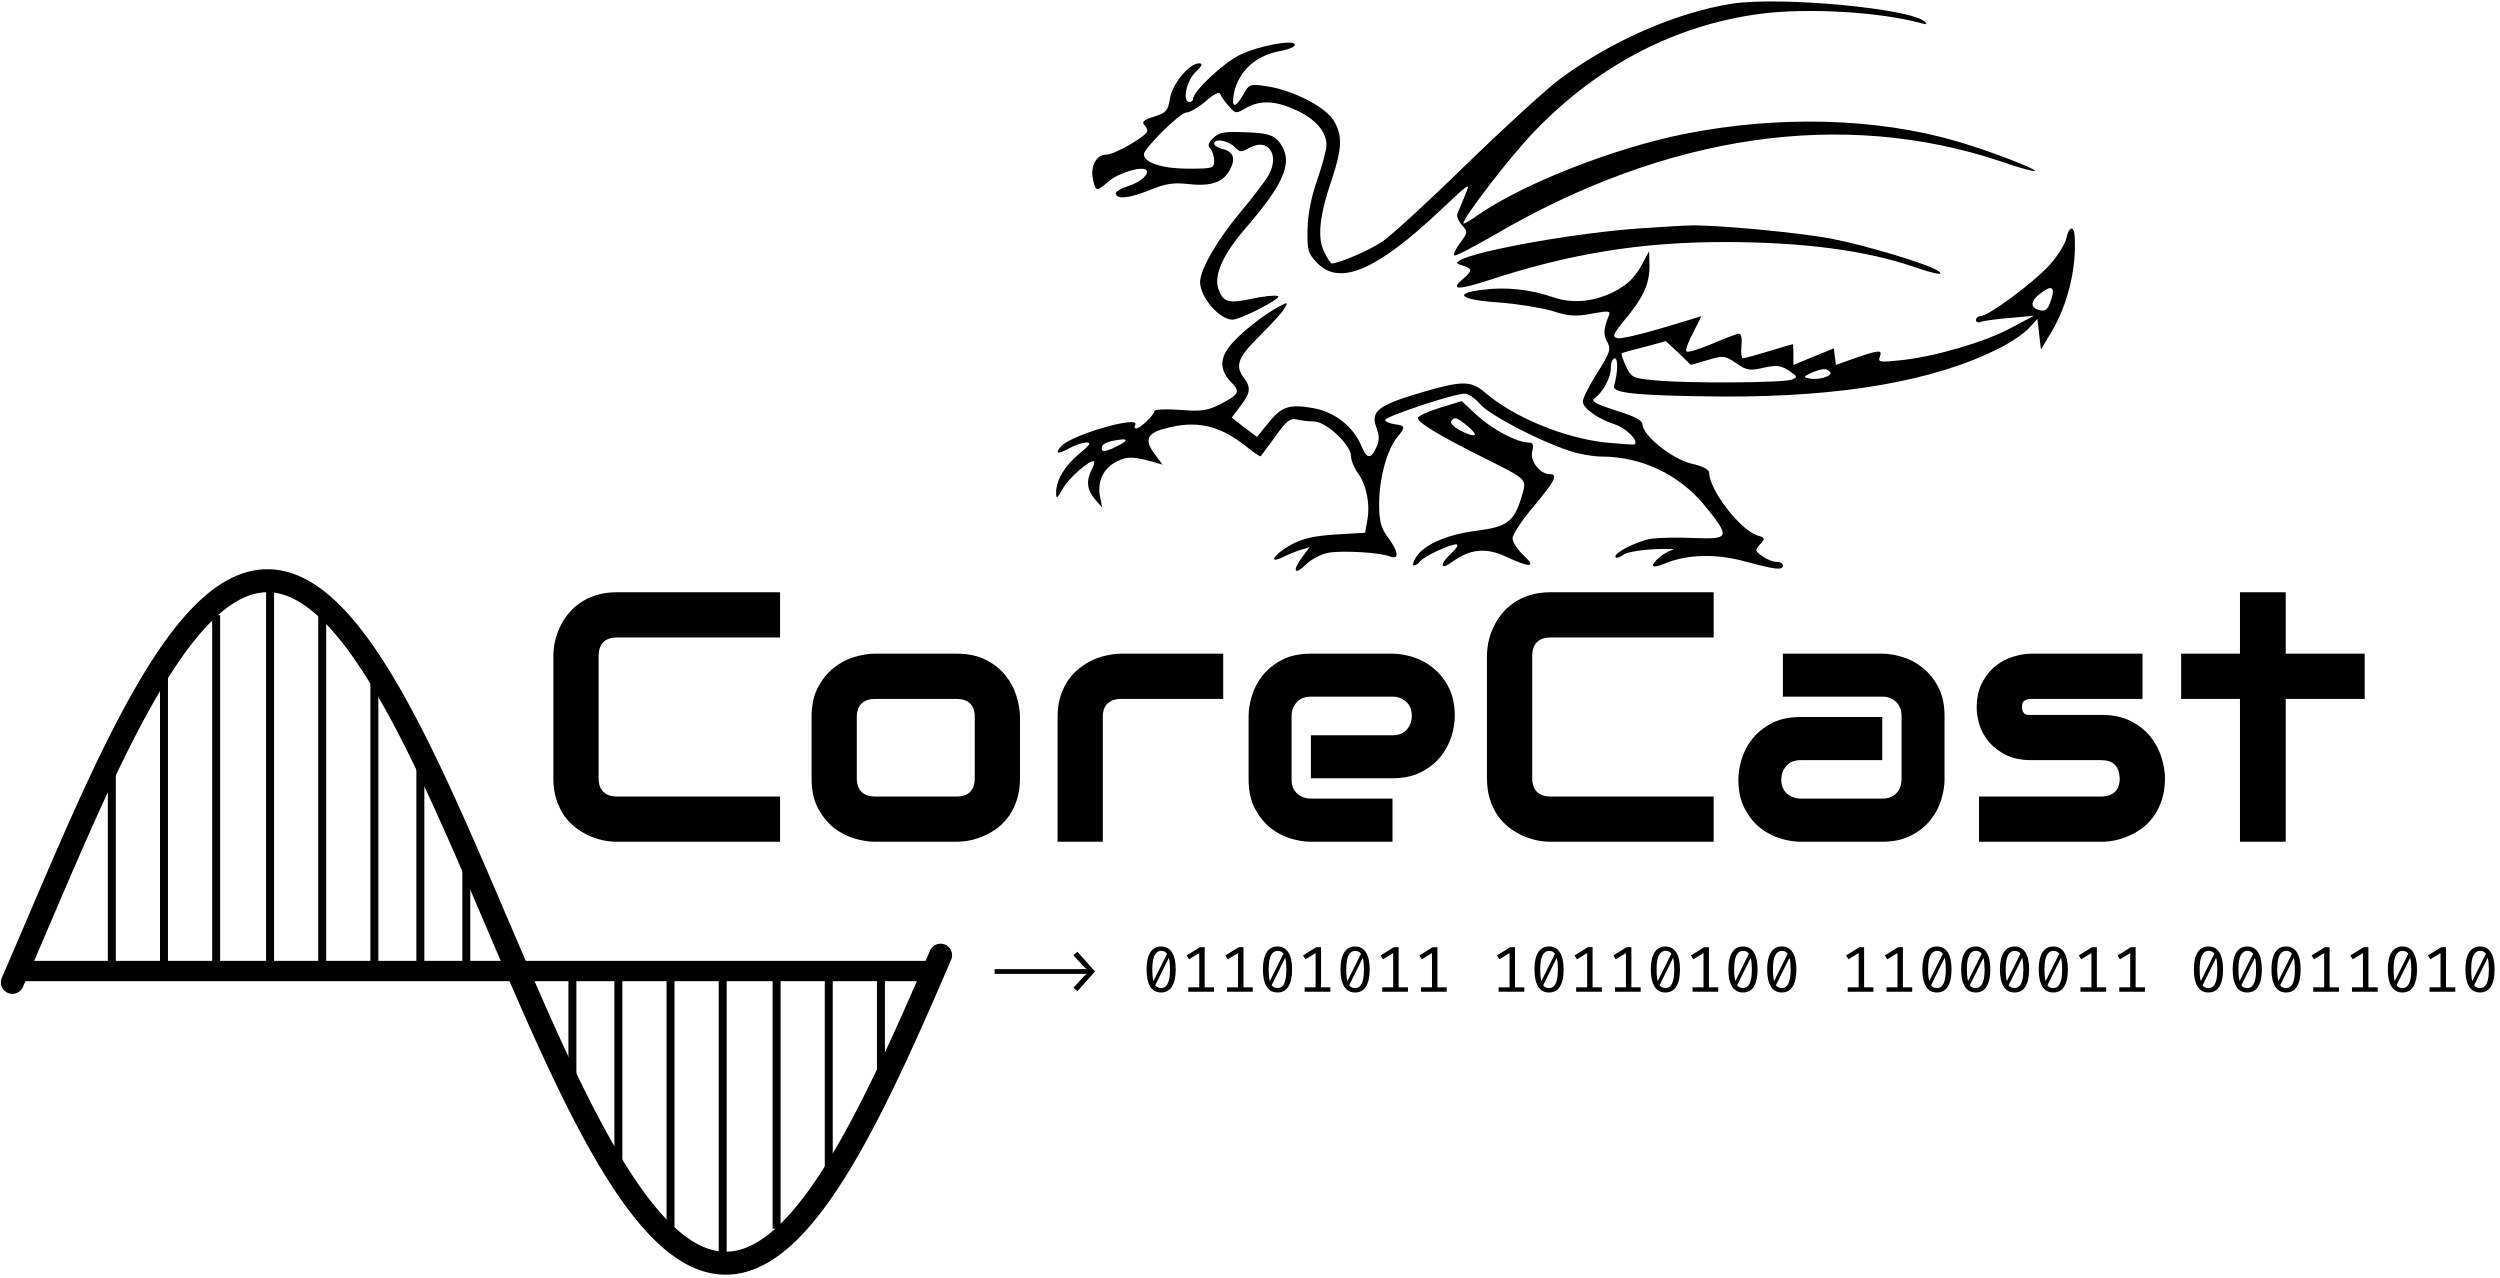 <svg width="1414" height="723" viewBox="0 0 1414 723" fill="none" xmlns="http://www.w3.org/2000/svg">
<path d="M979.611 2.073C948.038 7.038 910.905 23.32 881.914 44.965C873.375 51.518 849.547 73.361 828.697 93.615C808.045 113.869 786.997 133.13 782.032 136.506C774.884 141.47 757.211 149.016 753.239 149.016C752.644 149.016 750.857 146.236 749.069 142.662C744.899 134.719 746.289 121.812 753.239 101.558C759.197 83.686 759.395 76.538 754.232 67.999C749.467 60.255 730.602 50.723 716.107 48.738C706.972 47.348 706.575 47.546 703.199 53.503C698.632 61.446 696.448 61.248 697.838 53.106C700.419 40.199 710.348 31.065 725.042 28.682C729.014 27.888 732.389 26.498 732.389 25.306C732.389 22.129 712.334 25.703 701.214 31.065C691.881 35.632 674.804 51.716 674.804 55.886C674.804 56.879 674.009 57.673 672.818 57.673C668.648 57.673 670.832 46.156 675.995 40.993C679.967 37.221 680.562 35.831 678.179 35.831C672.619 35.831 662.889 47.546 661.698 55.886C660.507 62.836 659.514 63.829 652.564 66.013C647.401 67.602 645.614 68.992 647.004 70.382C647.997 71.375 648.989 73.162 648.989 73.956C648.989 76.736 630.522 87.459 625.757 87.459C619.998 87.459 616.622 94.012 618.211 101.558C619.799 108.508 620.197 108.508 627.345 102.352C633.104 97.586 646.011 93.813 648.394 96.196C650.379 98.182 645.018 103.146 637.869 105.33C634.097 106.522 631.118 108.309 631.118 109.302C631.118 112.876 638.465 112.28 649.784 107.713C659.315 103.742 663.684 103.146 672.619 104.139C685.328 105.529 692.278 102.948 695.852 95.6C699.029 89.445 697.441 85.672 691.484 84.282C688.902 83.686 686.718 82.296 686.718 81.303C686.718 78.126 694.462 79.318 698.235 83.091C701.412 86.268 702.008 86.268 706.972 83.488C717.099 77.928 723.851 87.26 717.695 98.778C716.107 101.756 708.759 111.486 701.412 120.223C688.505 135.712 678.775 152.392 678.775 159.54C678.775 168.079 689.697 180.788 697.044 180.788C701.809 180.788 725.439 168.476 722.858 167.483C721.269 166.888 714.915 167.483 708.561 168.873C694.661 171.852 691.881 171.058 689.101 163.313C686.519 155.569 691.682 143.853 704.589 128.96C725.042 105.33 730.602 93.416 725.638 83.686C721.865 76.538 718.489 75.148 702.802 74.751C692.477 74.353 689.299 74.949 686.122 78.126C683.342 80.906 682.945 82.495 684.534 84.083C685.725 85.275 686.718 88.253 686.718 90.835C686.718 95.203 686.122 95.402 671.825 95.402C657.528 95.402 647.004 92.026 647.004 87.26C647.004 83.885 667.457 63.63 671.031 63.63C673.017 63.63 677.981 60.652 681.952 57.276C686.321 53.305 689.697 51.716 690.094 53.106C690.491 54.298 692.675 57.475 694.859 59.858C698.831 64.425 699.029 64.425 704.788 61.049C712.929 56.482 721.468 56.879 733.382 62.439C744.105 67.403 750.261 74.552 750.261 82.098C750.261 84.679 747.878 93.416 745.098 101.558C741.722 111.089 739.737 120.819 739.538 129.556C739.339 141.669 739.737 143.258 745.098 148.818C757.807 161.923 778.855 152.789 814.797 118.833C831.477 103.146 831.874 102.749 828.697 110.295C826.91 114.663 824.924 119.429 824.328 120.819C823.732 122.209 824.924 125.188 826.91 127.372C830.285 131.145 830.285 131.343 825.917 137.3C823.335 140.676 821.945 143.853 822.541 144.449C823.137 145.045 833.065 139.882 844.781 133.13C942.875 75.743 1042.16 61.446 1131.52 91.232C1141.65 94.806 1150.38 97.189 1150.78 96.593C1151.97 95.6 1124.17 84.878 1106.7 79.913C1061.42 66.609 1005.62 65.219 952.804 75.743C913.09 83.686 862.454 103.543 836.838 121.018C831.874 124.592 827.704 126.975 827.704 126.379C827.704 122.805 854.71 87.856 868.212 73.956C904.352 36.625 947.641 14.186 995.497 7.832C1022.5 4.258 1064.2 6.839 1086.84 13.193C1089.62 13.988 1090.22 13.789 1088.83 12.399C1081.68 4.853 1007.21 -2.097 979.611 2.073Z" fill="black"/>
<path d="M927.785 129.159C892.241 131.541 835.251 141.669 825.72 147.229C823.337 148.619 823.535 149.214 827.308 150.207C832.67 151.796 832.868 153.186 827.705 157.554C820.16 163.909 823.933 164.306 841.208 158.746C887.674 143.456 927.785 136.903 975.443 136.903C1019.92 136.903 1055.86 141.669 1083.27 151.2C1095.38 155.37 1100.54 155.966 1095.78 152.987C1090.02 149.214 1055.07 138.69 1035.41 134.917C1017.74 131.541 967.5 126.776 954.791 127.57C952.011 127.57 939.898 128.364 927.785 129.159Z" fill="black"/>
<path d="M1168.65 135.116C1167.86 138.293 1163.49 145.243 1158.92 150.208C1149.59 160.335 1124.57 178.802 1120.2 178.802C1118.81 178.802 1117.62 179.795 1117.62 180.986C1117.62 182.178 1119.01 182.773 1120.6 181.979C1122.19 181.383 1129.73 180.39 1137.08 179.795L1150.38 178.603L1136.88 185.752C1121.99 193.695 1093.19 202.035 1074.33 203.822C1063.41 205.013 1062.02 204.815 1063.21 201.836C1064.8 197.666 1063.01 197.865 1049.51 202.432L1038.39 206.403L1037.79 201.638L1037.2 197.07L1025.88 201.638L1014.36 206.403V200.446C1014.36 197.269 1014.16 194.688 1013.96 194.688C1013.57 194.688 1007.61 196.475 1000.46 198.659C993.313 200.843 986.76 202.63 985.767 202.63C984.973 202.63 984.576 199.453 984.973 195.68C985.37 191.709 984.973 188.73 983.583 188.73C982.59 188.73 975.64 191.312 968.293 194.489C960.747 197.666 954.393 199.652 953.797 198.659C953.201 197.865 954.988 193.099 957.768 187.936C960.35 182.972 962.336 178.802 962.137 178.802C961.939 179 952.01 181.979 940.096 185.553C928.181 189.128 916.863 191.709 914.877 191.312C911.7 190.319 912.296 189.128 918.848 180.986C929.373 168.476 932.947 160.732 932.947 150.605L932.749 142.066L929.571 148.023C925.004 156.76 920.834 160.93 912.693 165.1C901.573 170.66 889.659 171.852 878.936 168.278C866.029 163.71 851.533 162.122 838.626 163.909C821.35 165.895 825.917 169.668 847.76 171.058C858.086 171.852 871.589 174.036 877.744 175.823C887.077 178.802 891.048 179.199 900.183 177.412C910.111 175.625 911.104 175.823 909.913 178.603C906.934 185.95 906.736 189.326 909.118 193.496C911.303 197.666 910.508 199.652 903.36 210.97C898.793 218.119 895.219 225.268 895.219 227.055C895.219 230.828 903.757 236.983 913.686 240.16C919.841 242.345 926.791 249.096 924.607 251.28C924.21 251.678 916.863 251.082 908.126 250.288C884.694 247.706 856.497 236.189 840.016 222.09C831.874 215.14 827.108 215.14 802.883 222.289C779.451 229.239 775.083 232.813 778.458 241.749C780.246 246.515 780.246 249.295 778.458 253.068C775.48 259.819 773.097 259.62 770.118 252.472C765.551 241.352 755.027 233.012 742.716 230.828C729.014 228.445 724.844 229.835 717.1 239.565L710.944 247.11L703.796 241.749L696.647 236.189L701.611 229.636C707.37 222.09 707.568 219.112 703.597 213.75C698.236 206.8 700.221 202.035 712.731 189.723C719.284 183.17 725.638 176.22 726.631 174.235C728.617 170.859 728.22 170.859 724.05 173.043C714.717 177.809 700.42 189.326 695.456 195.879C689.498 203.425 690.094 209.978 696.846 216.729C701.611 221.495 700.618 223.282 690.094 228.643C683.144 232.218 679.57 232.813 667.457 231.82C659.514 231.225 652.961 231.622 652.961 232.416C652.961 234.6 644.82 242.345 642.636 242.345C641.643 242.345 641.444 241.352 642.04 240.359C645.614 234.6 606.297 245.72 600.34 252.273C596.17 256.84 598.156 257.238 605.304 253.266C608.084 251.678 612.056 250.486 614.24 250.288C617.417 250.288 616.623 251.479 610.666 256.443C602.326 263.195 597.361 271.535 597.361 278.485C597.361 282.456 597.758 282.258 600.936 276.698C604.113 270.542 617.02 259.422 618.807 261.01C619.204 261.408 618.608 263.592 617.417 265.776C614.24 271.932 614.836 277.095 619.204 282.258L623.374 287.023L622.183 280.868C620.594 272.329 623.97 264.982 631.317 261.209C637.274 258.032 640.65 258.032 652.763 261.408L657.528 262.798L652.961 256.642C647.203 248.898 648.791 245.125 658.323 242.543C676.591 237.38 689.697 240.359 705.583 253.068C709.356 256.245 712.93 258.429 713.128 258.032C713.526 257.635 717.1 252.472 721.468 246.713C727.426 238.175 729.808 236.388 733.184 237.182C735.567 237.778 739.936 238.373 743.113 238.373C750.063 238.373 764.161 251.678 764.161 258.032C764.161 260.415 765.948 264.783 768.133 267.762C772.898 274.315 775.083 285.236 773.296 294.569L772.104 301.32L755.424 302.313C742.914 303.108 736.56 304.696 730.206 308.072C720.476 313.632 716.703 319.39 725.837 315.022C728.816 313.433 733.581 311.646 736.163 310.852L740.73 309.462L736.163 315.618C730.603 323.362 732.39 325.546 738.943 318.993C741.723 316.412 747.084 313.433 751.254 312.639C759.197 311.249 780.841 312.44 786.401 314.823C791.564 316.809 790.968 311.845 785.011 303.902C781.04 298.54 780.047 294.768 780.047 285.038C780.047 270.939 784.217 255.053 789.976 247.706C795.138 241.352 794.94 240.756 788.983 239.962C786.203 239.565 783.621 238.572 783.423 237.579C783.026 235.792 821.946 222.686 828.3 222.686C830.286 222.488 834.257 225.268 837.037 228.445C842.2 234.6 870.198 249.295 887.871 255.053C893.034 256.84 901.176 258.23 905.743 258.23C928.38 258.23 949.627 268.358 963.924 285.633C978.817 303.902 978.42 305.093 958.364 304.299C949.428 303.902 938.507 304.1 933.94 304.696C925.6 306.086 911.7 313.235 913.884 315.22C914.48 315.816 916.267 315.22 918.054 313.83C919.643 312.44 927.586 311.05 935.529 310.653C943.273 310.256 948.038 310.455 945.854 311.05C941.287 312.44 934.933 317.603 934.933 319.986C934.933 320.78 937.911 320.383 941.486 318.795C954.194 313.433 970.676 313.036 987.157 317.603C1004.23 322.17 1008.4 322.766 1008.4 319.788C1008.4 318.596 1006.82 317.802 1004.83 317.802C1002.84 317.802 999.27 316.412 996.887 314.625C992.518 311.646 992.518 311.249 995.497 307.873C998.476 304.498 998.476 304.1 994.107 302.909C984.377 299.93 966.704 277.095 966.704 267.365C966.704 265.578 962.931 263.592 956.577 262.202C945.656 259.62 928.976 246.118 928.976 239.962C928.976 237.778 924.409 235.395 914.083 232.218C902.963 228.643 899.786 227.055 901.771 225.466C906.736 221.693 911.104 213.552 911.104 208.19C911.104 205.013 912.097 202.63 913.288 202.63C915.274 202.63 915.076 210.375 912.891 218.516C911.898 222.488 927.983 223.878 973.853 224.275C1041.17 224.672 1094.19 215.538 1130.53 197.07C1137.08 193.893 1144.62 188.73 1147.4 185.752L1152.37 180.39L1153.36 189.128L1154.35 197.666L1160.11 188.135C1169.45 172.448 1174.61 151.796 1173.42 133.528C1173.02 127.173 1170.04 128.166 1168.65 135.116ZM1159.52 171.256C1158.13 175.228 1156.54 176.22 1153.56 175.426C1147.8 174.036 1148.4 169.866 1154.95 165.299C1161.11 160.732 1162.69 162.916 1159.52 171.256ZM949.428 199.652L956.379 206.403L965.91 203.623C974.647 201.042 975.441 201.042 981.994 205.41C987.951 209.58 989.54 209.779 997.483 207.992C1004.83 206.403 1007.01 206.602 1011.78 209.58C1016.74 212.956 1016.94 213.353 1013.37 214.743C1008.4 216.53 954.79 216.928 936.323 215.14C923.614 213.949 922.82 213.75 919.643 207.198C918.054 203.623 916.863 200.248 917.26 199.85C917.657 199.453 923.416 197.865 929.969 196.276C936.521 194.489 941.883 193.099 942.081 192.9C942.081 192.9 945.457 195.879 949.428 199.652ZM1035.21 210.573C1036.6 212.758 1028.06 215.339 1022.9 213.949C1019.92 213.353 1020.12 212.956 1024.29 210.97C1030.64 208.19 1033.62 208.19 1035.21 210.573ZM636.083 249.89C634.891 250.883 631.714 252.472 628.736 253.862C624.168 255.649 623.176 255.649 623.176 253.266C623.176 250.883 626.948 249.295 635.09 248.5C636.678 248.5 637.076 248.898 636.083 249.89Z" fill="black"/>
<path d="M814.401 230.629C807.451 232.813 801.891 235.395 801.891 236.387C801.891 238.969 813.607 246.117 837.833 258.23C865.037 271.932 863.647 270.542 860.47 281.463C856.3 294.966 852.527 297.945 835.648 300.129C818.968 302.115 805.664 307.873 801.097 314.823C799.31 317.603 798.714 319.787 799.707 319.787C800.7 319.787 802.288 318.795 803.083 317.603C804.671 315.022 819.564 308.072 823.535 307.873C825.124 307.873 824.131 309.859 820.954 312.837C814.004 319.192 814.401 322.965 821.351 317.802C831.478 310.455 840.613 309.462 852.13 315.022C865.831 321.376 869.207 320.979 861.661 314.029C858.285 310.852 855.505 306.483 855.505 304.497C855.505 302.313 860.867 294.172 867.42 286.427C879.731 271.733 881.518 268.159 876.355 268.159C870.994 268.159 865.235 260.613 866.625 255.252C867.618 251.28 867.023 250.287 864.243 250.287C857.69 250.089 844.187 242.94 835.251 234.799L826.713 226.856L814.401 230.629ZM830.485 241.352C837.038 246.912 834.457 247.905 825.521 243.337C822.344 241.55 820.16 239.366 820.755 238.373C822.543 235.395 824.131 235.99 830.485 241.352Z" fill="black"/>
<path d="M7 555.624L7.5 554.472L8 553.319L8.5 552.165L9 551.009L9.5 549.853L10 548.695L10.5 547.537L11 546.377L11.5 545.217L12 544.056L12.5 542.894L13 541.731L13.5 540.567L14 539.403L14.5 538.238L15 537.073L15.5 535.906L16 534.74L16.5 533.573L17 532.405L17.5 531.237L18 530.069L18.5 528.9L19 527.731L19.5 526.562L20 525.392L20.5 524.223L21 523.053L21.5 521.884L22 520.714L22.5 519.544L23 518.375L23.5 517.205L24 516.036L24.5 514.867L25 513.698L25.5 512.529L26 511.361L26.5 510.193L27 509.026L27.5 507.859L28 506.692L28.5 505.526L29 504.361L29.5 503.196L30 502.032L30.5 500.868L31 499.706L31.5 498.544L32 497.383L32.5 496.223L33 495.064L33.5 493.905L34 492.748L34.5 491.592L35 490.437L35.5 489.283L36 488.13L36.5 486.979L37 485.829L37.5 484.68L38 483.532L38.5 482.386L39 481.241L39.5 480.098L40 478.956L40.5 477.816L41 476.677L41.5 475.54L42 474.405L42.5 473.272L43 472.14L43.5 471.01L44 469.882L44.5 468.756L45 467.631L45.5 466.509L46 465.389L46.5 464.271L47 463.154L47.5 462.04L48 460.929L48.5 459.819L49 458.712L49.5 457.607L50 456.504L50.5 455.404L51 454.306L51.5 453.211L52 452.118L52.5 451.028L53 449.94L53.5 448.855L54 447.772L54.5 446.693L55 445.616L55.5 444.541L56 443.47L56.5 442.401L57 441.336L57.5 440.273L58 439.214L58.5 438.157L59 437.103L59.5 436.053L60 435.005L60.5 433.961L61 432.92L61.5 431.883L62 430.848L62.5 429.817L63 428.789L63.5 427.765L64 426.744L64.5 425.727L65 424.713L65.5 423.702L66 422.696L66.5 421.693L67 420.693L67.5 419.697L68 418.705L68.5 417.717L69 416.733L69.5 415.752L70 414.775L70.5 413.803L71 412.834L71.5 411.869L72 410.908L72.5 409.951L73 408.999L73.5 408.05L74 407.106L74.5 406.166L75 405.23L75.5 404.298L76 403.371L76.5 402.448L77 401.529L77.5 400.615L78 399.705L78.5 398.8L79 397.899L79.5 397.003L80 396.111L80.5 395.224L81 394.341L81.5 393.463L82 392.59L82.5 391.722L83 390.858L83.5 390L84 389.146L84.5 388.296L85 387.452L85.5 386.613L86 385.779L86.5 384.949L87 384.125L87.5 383.305L88 382.491L88.5 381.682L89 380.878L89.5 380.079L90 379.286L90.5 378.497L91 377.714L91.5 376.936L92 376.164L92.5 375.396L93 374.634L93.5 373.878L94 373.127L94.5 372.381L95 371.641L95.5 370.907L96 370.177L96.5 369.454L97 368.736L97.5 368.024L98 367.317L98.5 366.616L99 365.92L99.5 365.231L100 364.547L100.5 363.869L101 363.196L101.5 362.53L102 361.869L102.5 361.214L103 360.565L103.5 359.922L104 359.285L104.5 358.654L105 358.029L105.5 357.409L106 356.796L106.5 356.189L107 355.588L107.5 354.993L108 354.404L108.5 353.822L109 353.245L109.5 352.675L110 352.111L110.5 351.553L111 351.001L111.5 350.455L112 349.916L112.5 349.383L113 348.857L113.5 348.337L114 347.823L114.5 347.315L115 346.814L115.5 346.32L116 345.831L116.5 345.35L117 344.874L117.5 344.406L118 343.943L118.5 343.488L119 343.038L119.5 342.596L120 342.159L120.5 341.73L121 341.307L121.5 340.891L122 340.481L122.5 340.078L123 339.681L123.5 339.292L124 338.909L124.5 338.532L125 338.163L125.5 337.8L126 337.444L126.5 337.095L127 336.752L127.5 336.416L128 336.087L128.5 335.765L129 335.45L129.5 335.141L130 334.839L130.5 334.545L131 334.257L131.5 333.975L132 333.701L132.5 333.434L133 333.174L133.5 332.92L134 332.673L134.5 332.434L135 332.201L135.5 331.975L136 331.757L136.5 331.545L137 331.34L137.5 331.142L138 330.951L138.5 330.767L139 330.591L139.5 330.421L140 330.258L140.5 330.102L141 329.953L141.5 329.812L142 329.677L142.5 329.549L143 329.429L143.5 329.315L144 329.209L144.5 329.109L145 329.017L145.5 328.931L146 328.853L146.5 328.782L147 328.718L147.5 328.661L148 328.611L148.5 328.568L149 328.532L149.5 328.504L150 328.482L150.5 328.468L151 328.46L151.5 328.46L152 328.467L152.5 328.481L153 328.502L153.5 328.53L154 328.565L154.5 328.607L155 328.656L155.5 328.713L156 328.776L156.5 328.847L157 328.924L157.5 329.009L158 329.101L158.5 329.199L159 329.305L159.5 329.418L160 329.538L160.5 329.665L161 329.799L161.5 329.941L162 330.089L162.5 330.244L163 330.406L163.5 330.575L164 330.752L164.5 330.935L165 331.125L165.5 331.322L166 331.526L166.5 331.738L167 331.956L167.5 332.181L168 332.413L168.5 332.652L169 332.898L169.5 333.151L170 333.411L170.5 333.677L171 333.951L171.5 334.231L172 334.519L172.5 334.813L173 335.114L173.5 335.422L174 335.737L174.5 336.058L175 336.387L175.5 336.722L176 337.064L176.5 337.413L177 337.768L177.5 338.131L178 338.5L178.5 338.875L179 339.258L179.5 339.647L180 340.043L180.5 340.445L181 340.854L181.5 341.27L182 341.692L182.5 342.121L183 342.557L183.5 342.999L184 343.448L184.5 343.903L185 344.364L185.5 344.833L186 345.307L186.5 345.789L187 346.276L187.5 346.77L188 347.271L188.5 347.778L189 348.291L189.5 348.811L190 349.337L190.5 349.869L191 350.408L191.5 350.952L192 351.504L192.5 352.061L193 352.625L193.5 353.194L194 353.77L194.5 354.353L195 354.941L195.5 355.535L196 356.136L196.5 356.742L197 357.355L197.5 357.974L198 358.598L198.5 359.229L199 359.866L199.5 360.508L200 361.157L200.5 361.811L201 362.471L201.5 363.137L202 363.809L202.5 364.487L203 365.17L203.5 365.859L204 366.554L204.5 367.255L205 367.961L205.5 368.673L206 369.39L206.5 370.113L207 370.842L207.5 371.576L208 372.316L208.5 373.061L209 373.811L209.5 374.567L210 375.329L210.5 376.096L211 376.868L211.5 377.645L212 378.428L212.5 379.216L213 380.009L213.5 380.807L214 381.611L214.5 382.42L215 383.233L215.5 384.052L216 384.876L216.5 385.705L217 386.539L217.5 387.378L218 388.222L218.5 389.07L219 389.924L219.5 390.782L220 391.645L220.5 392.513L221 393.386L221.5 394.263L222 395.146L222.5 396.032L223 396.924L223.5 397.819L224 398.72L224.5 399.625L225 400.534L225.5 401.448L226 402.366L226.5 403.289L227 404.216L227.5 405.147L228 406.083L228.5 407.023L229 407.967L229.5 408.915L230 409.867L230.5 410.823L231 411.784L231.5 412.748L232 413.717L232.5 414.689L233 415.666L233.5 416.646L234 417.63L234.5 418.618L235 419.61L235.5 420.605L236 421.604L236.5 422.607L237 423.613L237.5 424.623L238 425.637L238.5 426.654L239 427.675L239.5 428.699L240 429.726L240.5 430.757L241 431.791L241.5 432.828L242 433.869L242.5 434.913L243 435.96L243.5 437.01L244 438.064L244.5 439.12L245 440.179L245.5 441.242L246 442.307L246.5 443.375L247 444.447L247.5 445.521L248 446.597L248.5 447.677L249 448.759L249.5 449.844L250 450.931L250.5 452.021L251 453.114L251.5 454.209L252 455.307L252.5 456.407L253 457.509L253.5 458.614L254 459.721L254.5 460.831L255 461.942L255.5 463.056L256 464.172L256.5 465.29L257 466.41L257.5 467.532L258 468.656L258.5 469.782L259 470.91L259.5 472.04L260 473.171L260.5 474.305L261 475.44L261.5 476.577L262 477.715L262.5 478.855L263 479.997L263.5 481.14L264 482.285L264.5 483.431L265 484.578L265.5 485.727L266 486.877L266.5 488.028L267 489.181L267.5 490.335L268 491.49L268.5 492.646L269 493.803L269.5 494.961L270 496.12L270.5 497.28L271 498.441L271.5 499.603L272 500.766L272.5 501.929L273 503.093L273.5 504.258L274 505.423L274.5 506.589L275 507.755L275.5 508.922L276 510.09L276.5 511.258L277 512.426L277.5 513.595L278 514.763L278.5 515.932L279 517.102L279.5 518.271L280 519.441L280.5 520.611L281 521.78L281.5 522.95L282 524.12L282.5 525.289L283 526.458L283.5 527.628L284 528.797L284.5 529.965L285 531.134L285.5 532.302L286 533.469L286.5 534.637L287 535.803L287.5 536.97L288 538.135L288.5 539.3L289 540.465L289.5 541.628L290 542.791L290.5 543.953L291 545.115L291.5 546.275L292 547.434L292.5 548.593L293 549.751L293.5 550.907L294 552.063L294.5 553.217L295 554.37L295.5 555.522L296 556.673L296.5 557.822L297 558.97L297.5 560.117L298 561.262L298.5 562.406L299 563.548L299.5 564.689L300 565.828L300.5 566.966L301 568.102L301.5 569.236L302 570.368L302.5 571.499L303 572.628L303.5 573.755L304 574.88L304.5 576.003L305 577.124L305.5 578.242L306 579.359L306.5 580.474L307 581.587L307.5 582.697L308 583.805L308.5 584.911L309 586.015L309.5 587.116L310 588.214L310.5 589.311L311 590.404L311.5 591.496L312 592.584L312.5 593.67L313 594.754L313.5 595.835L314 596.913L314.5 597.988L315 599.06L315.5 600.13L316 601.196L316.5 602.26L317 603.321L317.5 604.379L318 605.433L318.5 606.485L319 607.533L319.5 608.579L320 609.621L320.5 610.66L321 611.695L321.5 612.728L322 613.757L322.5 614.782L323 615.804L323.5 616.823L324 617.838L324.5 618.85L325 619.858L325.5 620.862L326 621.863L326.5 622.86L327 623.854L327.5 624.843L328 625.829L328.5 626.811L329 627.789L329.5 628.763L330 629.734L330.5 630.7L331 631.662L331.5 632.621L332 633.575L332.5 634.525L333 635.471L333.5 636.412L334 637.35L334.5 638.283L335 639.212L335.5 640.136L336 641.057L336.5 641.973L337 642.884L337.5 643.791L338 644.693L338.5 645.591L339 646.485L339.5 647.373L340 648.258L340.5 649.137L341 650.012L341.5 650.882L342 651.747L342.5 652.608L343 653.464L343.5 654.315L344 655.161L344.5 656.002L345 656.838L345.5 657.669L346 658.495L346.5 659.316L347 660.132L347.5 660.943L348 661.749L348.5 662.55L349 663.345L349.5 664.136L350 664.921L350.5 665.701L351 666.475L351.5 667.244L352 668.008L352.5 668.767L353 669.52L353.5 670.267L354 671.009L354.5 671.746L355 672.477L355.5 673.203L356 673.923L356.5 674.637L357 675.346L357.5 676.049L358 676.746L358.5 677.438L359 678.124L359.5 678.804L360 679.479L360.5 680.148L361 680.81L361.5 681.467L362 682.118L362.5 682.764L363 683.403L363.5 684.036L364 684.664L364.5 685.285L365 685.9L365.5 686.51L366 687.113L366.5 687.71L367 688.301L367.5 688.886L368 689.465L368.5 690.038L369 690.604L369.5 691.164L370 691.718L370.5 692.266L371 692.807L371.5 693.342L372 693.871L372.5 694.394L373 694.91L373.5 695.42L374 695.923L374.5 696.42L375 696.911L375.5 697.395L376 697.872L376.5 698.344L377 698.808L377.5 699.266L378 699.718L378.5 700.163L379 700.602L379.5 701.034L380 701.459L380.5 701.878L381 702.29L381.5 702.695L382 703.094L382.5 703.486L383 703.871L383.5 704.25L384 704.622L384.5 704.988L385 705.346L385.5 705.698L386 706.043L386.5 706.381L387 706.713L387.5 707.037L388 707.355L388.5 707.666L389 707.97L389.5 708.268L390 708.558L390.5 708.842L391 709.118L391.5 709.388L392 709.651L392.5 709.907L393 710.156L393.5 710.398L394 710.634L394.5 710.862L395 711.083L395.5 711.298L396 711.505L396.5 711.705L397 711.899L397.5 712.085L398 712.265L398.5 712.437L399 712.602L399.5 712.761L400 712.912L400.5 713.056L401 713.194L401.5 713.324L402 713.447L402.5 713.563L403 713.672L403.5 713.774L404 713.869L404.5 713.957L405 714.038L405.5 714.111L406 714.178L406.5 714.238L407 714.29L407.5 714.336L408 714.374L408.5 714.405L409 714.429L409.5 714.446L410 714.456L410.5 714.459L411 714.455L411.5 714.444L412 714.425L412.5 714.4L413 714.367L413.5 714.328L414 714.281L414.5 714.227L415 714.166L415.5 714.098L416 714.023L416.5 713.941L417 713.852L417.5 713.756L418 713.652L418.5 713.542L419 713.425L419.5 713.3L420 713.169L420.5 713.03L421 712.884L421.5 712.732L422 712.572L422.5 712.405L423 712.232L423.5 712.051L424 711.863L424.5 711.669L425 711.467L425.5 711.258L426 711.043L426.5 710.82L427 710.59L427.5 710.354L428 710.11L428.5 709.86L429 709.603L429.5 709.339L430 709.068L430.5 708.79L431 708.505L431.5 708.213L432 707.914L432.5 707.609L433 707.297L433.5 706.977L434 706.652L434.5 706.319L435 705.979L435.5 705.633L436 705.28L436.5 704.92L437 704.554L437.5 704.18L438 703.8L438.5 703.414L439 703.02L439.5 702.62L440 702.214L440.5 701.8L441 701.38L441.5 700.954L442 700.52L442.5 700.081L443 699.634L443.5 699.182L444 698.722L444.5 698.256L445 697.784L445.5 697.305L446 696.82L446.5 696.328L447 695.83L447.5 695.325L448 694.814L448.5 694.297L449 693.773L449.5 693.243L450 692.707L450.5 692.164L451 691.616L451.5 691.06L452 690.499L452.5 689.931L453 689.358L453.5 688.778L454 688.192L454.5 687.599L455 687.001L455.5 686.397L456 685.786L456.5 685.17L457 684.547L457.5 683.919L458 683.285L458.5 682.644L459 681.998L459.5 681.346L460 680.688L460.5 680.024L461 679.354L461.5 678.678L462 677.997L462.5 677.31L463 676.617L463.5 675.919L464 675.214L464.5 674.505L465 673.789L465.5 673.068L466 672.342L466.5 671.609L467 670.872L467.5 670.129L468 669.38L468.5 668.626L469 667.866L469.5 667.102L470 666.331L470.5 665.556L471 664.775L471.5 663.989L472 663.198L472.5 662.401L473 661.6L473.5 660.793L474 659.981L474.5 659.164L475 658.342L475.5 657.515L476 656.683L476.5 655.846L477 655.004L477.5 654.157L478 653.305L478.5 652.448L479 651.587L479.5 650.721L480 649.85L480.5 648.974L481 648.093L481.5 647.208L482 646.319L482.5 645.425L483 644.526L483.5 643.622L484 642.715L484.5 641.802L485 640.886L485.5 639.965L486 639.039L486.5 638.11L487 637.176L487.5 636.237L488 635.295L488.5 634.348L489 633.397L489.5 632.443L490 631.484L490.5 630.521L491 629.553L491.5 628.582L492 627.608L492.5 626.629L493 625.646L493.5 624.659L494 623.669L494.5 622.675L495 621.677L495.5 620.676L496 619.671L496.5 618.662L497 617.65L497.5 616.634L498 615.615L498.5 614.592L499 613.566L499.5 612.536L500 611.503L500.5 610.467L501 609.427L501.5 608.385L502 607.339L502.5 606.289L503 605.237L503.5 604.182L504 603.124L504.5 602.062L505 600.998L505.5 599.931L506 598.861L506.5 597.788L507 596.712L507.5 595.634L508 594.552L508.5 593.469L509 592.382L509.5 591.293L510 590.201L510.5 589.107L511 588.01L511.5 586.911L512 585.809L512.5 584.705L513 583.599L513.5 582.491L514 581.38L514.5 580.267L515 579.152L515.5 578.034L516 576.915L516.5 575.794L517 574.67L517.5 573.545L518 572.418L518.5 571.289L519 570.158L519.5 569.025L520 567.891L520.5 566.754L521 565.616L521.5 564.477L522 563.336L522.5 562.193L523 561.049L523.5 559.904L524 558.757L524.5 557.608L525 556.459L525.5 555.308L526 554.156L526.5 553.002L527 551.848L527.5 550.692L528 549.535L528.5 548.378L529 547.219L529.5 546.059L530 544.899L530.5 543.737L531 542.575L531.5 541.412L532 540.248" stroke="black" stroke-width="13" stroke-miterlimit="10" stroke-linecap="round" stroke-linejoin="round"/>
<path d="M441.21 476.095H348.907C346.545 476.095 343.987 475.832 341.231 475.307C338.542 474.717 335.852 473.831 333.162 472.651C330.538 471.47 328.012 469.961 325.585 468.124C323.158 466.222 320.993 463.958 319.09 461.334C317.254 458.644 315.777 455.561 314.662 452.084C313.547 448.542 312.989 444.573 312.989 440.177V370.901C312.989 368.539 313.252 366.013 313.777 363.324C314.367 360.568 315.253 357.879 316.433 355.255C317.614 352.565 319.156 350.006 321.058 347.579C322.961 345.152 325.224 343.02 327.848 341.183C330.538 339.28 333.621 337.772 337.098 336.656C340.575 335.541 344.511 334.983 348.907 334.983H441.21V360.568H348.907C345.561 360.568 343.003 361.454 341.231 363.225C339.46 364.997 338.574 367.621 338.574 371.098V440.177C338.574 443.457 339.46 446.016 341.231 447.853C343.068 449.624 345.627 450.51 348.907 450.51H441.21V476.095ZM576.909 440.177C576.909 444.573 576.351 448.542 575.236 452.084C574.121 455.561 572.645 458.644 570.808 461.334C568.971 463.958 566.839 466.222 564.412 468.124C561.984 469.961 559.426 471.47 556.736 472.651C554.112 473.831 551.422 474.717 548.667 475.307C545.977 475.832 543.419 476.095 540.991 476.095H494.84C491.297 476.095 487.427 475.472 483.228 474.225C479.03 472.979 475.126 470.945 471.518 468.124C467.976 465.237 464.991 461.531 462.563 457.004C460.202 452.412 459.021 446.803 459.021 440.177V405.539C459.021 398.979 460.202 393.435 462.563 388.909C464.991 384.317 467.976 380.61 471.518 377.789C475.126 374.903 479.03 372.836 483.228 371.59C487.427 370.343 491.297 369.72 494.84 369.72H540.991C547.552 369.72 553.128 370.901 557.72 373.263C562.312 375.624 566.019 378.609 568.84 382.217C571.661 385.76 573.694 389.63 574.941 393.829C576.253 398.028 576.909 401.931 576.909 405.539V440.177ZM551.324 405.736C551.324 402.193 550.438 399.569 548.667 397.864C546.896 396.158 544.337 395.305 540.991 395.305H495.037C491.625 395.305 489.034 396.191 487.263 397.962C485.492 399.668 484.606 402.193 484.606 405.539V440.177C484.606 443.523 485.492 446.082 487.263 447.853C489.034 449.624 491.625 450.51 495.037 450.51H540.991C544.468 450.51 547.06 449.624 548.765 447.853C550.471 446.082 551.324 443.523 551.324 440.177V405.736ZM691.845 395.305H634.278C630.801 395.305 628.177 396.191 626.406 397.962C624.635 399.668 623.749 402.193 623.749 405.539V476.095H598.164V405.539C598.164 401.144 598.722 397.208 599.837 393.731C600.952 390.254 602.428 387.203 604.265 384.579C606.168 381.889 608.333 379.626 610.76 377.789C613.187 375.887 615.713 374.345 618.337 373.164C621.027 371.983 623.716 371.13 626.406 370.606C629.161 370.015 631.72 369.72 634.082 369.72H691.845V395.305ZM822.82 404.949C822.82 408.491 822.197 412.329 820.951 416.462C819.704 420.529 817.671 424.334 814.85 427.877C812.094 431.354 808.453 434.273 803.927 436.635C799.466 438.996 794.021 440.177 787.592 440.177H741.44V415.871H787.592C791.069 415.871 793.758 414.822 795.661 412.723C797.563 410.558 798.515 407.901 798.515 404.752C798.515 401.406 797.432 398.782 795.267 396.88C793.168 394.977 790.61 394.026 787.592 394.026H741.44C737.963 394.026 735.274 395.108 733.371 397.273C731.469 399.372 730.517 401.997 730.517 405.145V440.866C730.517 444.277 731.567 446.934 733.666 448.837C735.831 450.739 738.488 451.691 741.637 451.691H787.592V476.095H741.44C737.898 476.095 734.06 475.472 729.927 474.225C725.86 472.979 722.055 470.978 718.512 468.222C715.035 465.401 712.116 461.761 709.754 457.3C707.393 452.773 706.212 447.295 706.212 440.866V404.949C706.212 401.406 706.835 397.601 708.081 393.534C709.328 389.401 711.329 385.596 714.084 382.119C716.905 378.576 720.546 375.624 725.007 373.263C729.533 370.901 735.011 369.72 741.44 369.72H787.592C791.134 369.72 794.939 370.343 799.007 371.59C803.14 372.836 806.945 374.87 810.422 377.691C813.964 380.446 816.916 384.087 819.278 388.614C821.64 393.075 822.82 398.52 822.82 404.949ZM969.246 476.095H876.943C874.581 476.095 872.022 475.832 869.267 475.307C866.577 474.717 863.888 473.831 861.198 472.651C858.574 471.47 856.048 469.961 853.621 468.124C851.194 466.222 849.029 463.958 847.126 461.334C845.289 458.644 843.813 455.561 842.698 452.084C841.583 448.542 841.025 444.573 841.025 440.177V370.901C841.025 368.539 841.288 366.013 841.812 363.324C842.403 360.568 843.289 357.879 844.469 355.255C845.65 352.565 847.192 350.006 849.094 347.579C850.997 345.152 853.26 343.02 855.884 341.183C858.574 339.28 861.657 337.772 865.134 336.656C868.611 335.541 872.547 334.983 876.943 334.983H969.246V360.568H876.943C873.597 360.568 871.038 361.454 869.267 363.225C867.496 364.997 866.61 367.621 866.61 371.098V440.177C866.61 443.457 867.496 446.016 869.267 447.853C871.104 449.624 873.663 450.51 876.943 450.51H969.246V476.095ZM1099.83 440.866C1099.83 444.409 1099.2 448.246 1097.96 452.379C1096.71 456.447 1094.68 460.252 1091.86 463.794C1089.1 467.271 1085.46 470.19 1080.93 472.552C1076.47 474.914 1071.03 476.095 1064.6 476.095H1018.45C1014.91 476.095 1011.07 475.472 1006.93 474.225C1002.87 472.979 999.062 470.978 995.519 468.222C992.043 465.401 989.123 461.761 986.761 457.3C984.4 452.773 983.219 447.295 983.219 440.866C983.219 437.324 983.842 433.486 985.089 429.353C986.335 425.22 988.336 421.415 991.091 417.938C993.912 414.395 997.553 411.443 1002.01 409.082C1006.54 406.72 1012.02 405.539 1018.45 405.539H1064.6V429.943H1018.45C1014.97 429.943 1012.28 431.026 1010.38 433.191C1008.48 435.29 1007.52 437.914 1007.52 441.063C1007.52 444.409 1008.61 447.033 1010.77 448.935C1013 450.772 1015.63 451.691 1018.64 451.691H1064.6C1068.08 451.691 1070.77 450.641 1072.67 448.542C1074.57 446.442 1075.52 443.818 1075.52 440.669V404.949C1075.52 401.603 1074.47 398.946 1072.37 396.978C1070.34 395.01 1067.75 394.026 1064.6 394.026H1008.41V369.72H1064.6C1068.14 369.72 1071.95 370.343 1076.01 371.59C1080.15 372.836 1083.95 374.87 1087.43 377.691C1090.97 380.446 1093.92 384.087 1096.29 388.614C1098.65 393.075 1099.83 398.52 1099.83 404.949V440.866ZM1224.51 440.177C1224.51 444.573 1223.95 448.542 1222.83 452.084C1221.72 455.561 1220.24 458.644 1218.4 461.334C1216.57 463.958 1214.44 466.222 1212.01 468.124C1209.58 469.961 1207.02 471.47 1204.33 472.651C1201.71 473.831 1199.02 474.717 1196.26 475.307C1193.57 475.832 1191.02 476.095 1188.59 476.095H1119.31V450.51H1188.39C1191.87 450.51 1194.49 449.624 1196.26 447.853C1198.03 446.082 1198.92 443.523 1198.92 440.177C1198.59 433.355 1195.15 429.943 1188.59 429.943H1148.93C1143.29 429.943 1138.5 428.959 1134.56 426.991C1130.63 425.023 1127.41 422.563 1124.92 419.611C1122.49 416.659 1120.72 413.477 1119.61 410.066C1118.56 406.654 1118.03 403.473 1118.03 400.52C1118.03 394.813 1119.05 390.024 1121.08 386.153C1123.12 382.217 1125.68 379.036 1128.76 376.608C1131.84 374.181 1135.19 372.443 1138.8 371.393C1142.4 370.278 1145.78 369.72 1148.93 369.72H1211.81V395.305H1149.13C1147.82 395.305 1146.77 395.469 1145.98 395.797C1145.26 396.059 1144.7 396.453 1144.31 396.978C1143.98 397.437 1143.78 397.962 1143.72 398.552C1143.65 399.077 1143.62 399.602 1143.62 400.127C1143.68 401.176 1143.88 401.997 1144.21 402.587C1144.54 403.177 1144.93 403.604 1145.39 403.866C1145.91 404.129 1146.47 404.293 1147.06 404.358C1147.72 404.358 1148.34 404.358 1148.93 404.358H1188.59C1195.15 404.358 1200.72 405.539 1205.32 407.901C1209.91 410.262 1213.62 413.247 1216.44 416.856C1219.26 420.398 1221.29 424.269 1222.54 428.467C1223.85 432.666 1224.51 436.569 1224.51 440.177ZM1337.47 395.305H1292.8V476.095H1266.92V395.305H1233.66V369.72H1266.92V334.983H1292.8V369.72H1337.47V395.305Z" fill="black"/>
<rect x="61" y="436.959" width="4.5" height="112" fill="black"/>
<rect x="90.5" y="382.959" width="4.5" height="166" fill="black"/>
<rect x="120" y="347.959" width="4.5" height="201" fill="black"/>
<rect x="150.5" y="328.459" width="4.5" height="220.5" fill="black"/>
<rect x="180" y="347.959" width="4.5" height="201" fill="black"/>
<rect x="209.5" y="379.959" width="4.5" height="166" fill="black"/>
<rect x="235.5" y="424.959" width="4.5" height="124" fill="black"/>
<rect x="261.5" y="490.459" width="4.5" height="58.5" fill="black"/>
<rect x="500.5" y="605.959" width="4.5" height="60.5" transform="rotate(-180 500.5 605.959)" fill="black"/>
<rect x="471" y="659.959" width="4.5" height="114.5" transform="rotate(-180 471 659.959)" fill="black"/>
<rect x="441.5" y="694.959" width="4.5" height="149" transform="rotate(-180 441.5 694.959)" fill="black"/>
<rect x="411" y="714.459" width="4.5" height="168.5" transform="rotate(-180 411 714.459)" fill="black"/>
<rect x="381.5" y="694.959" width="4.5" height="149" transform="rotate(-180 381.5 694.959)" fill="black"/>
<rect x="352" y="662.959" width="4.5" height="117.5" transform="rotate(-180 352 662.959)" fill="black"/>
<rect x="326" y="617.959" width="4.5" height="72.5" transform="rotate(-180 326 617.959)" fill="black"/>
<path d="M6 543.459H532V554.959H6V543.459Z" fill="black"/>
<path d="M562.555 550.833V548.126H580.32V550.833H562.555ZM579.574 550.833V548.126H602.26V550.833H579.574ZM616.516 550.833H601.514V548.126H616.516V550.833ZM609.399 538.338L619.351 549.479L609.399 560.621L607.13 558.682L612.344 552.937C612.844 552.401 613.247 551.986 613.552 551.693C613.857 551.4 614.235 551.114 614.686 550.833V548.126C614.235 547.845 613.857 547.558 613.552 547.266C613.247 546.973 612.844 546.558 612.344 546.022L607.13 540.277L609.399 538.338ZM656.736 535.337C659.456 535.337 661.511 536.459 662.902 538.704C664.292 540.948 664.987 544.156 664.987 548.327C664.987 552.51 664.292 555.73 662.902 557.987C661.511 560.231 659.456 561.353 656.736 561.353C654.029 561.353 651.973 560.231 650.571 557.987C649.18 555.73 648.485 552.51 648.485 548.327C648.485 544.156 649.18 540.948 650.571 538.704C651.973 536.459 654.029 535.337 656.736 535.337ZM656.736 537.807C655.187 537.807 653.968 538.63 653.077 540.277C652.187 541.911 651.742 544.595 651.742 548.327C651.742 550.217 651.839 551.833 652.034 553.175C652.23 554.517 652.528 555.608 652.931 556.45C653.346 557.279 653.864 557.889 654.486 558.279C655.12 558.67 655.87 558.865 656.736 558.865C657.785 558.865 658.682 558.505 659.426 557.785C660.182 557.066 660.755 555.931 661.145 554.382C661.548 552.821 661.749 550.803 661.749 548.327C661.749 545.814 661.572 543.784 661.219 542.235C660.877 540.686 660.334 539.563 659.59 538.868C658.858 538.161 657.907 537.807 656.736 537.807ZM660.45 538.704L661.255 541.393L653.242 557.621L652.108 555.48L660.45 538.704ZM681.365 535.74V560.2H678.292V539.07L672.511 542.582L671.175 540.387L678.676 535.74H681.365ZM686.634 558.426V560.932H672.09V558.426H686.634ZM703.305 535.74V560.2H700.232V539.07L694.45 542.582L693.115 540.387L700.616 535.74H703.305ZM708.574 558.426V560.932H694.03V558.426H708.574ZM722.556 535.337C725.276 535.337 727.331 536.459 728.721 538.704C730.112 540.948 730.807 544.156 730.807 548.327C730.807 552.51 730.112 555.73 728.721 557.987C727.331 560.231 725.276 561.353 722.556 561.353C719.848 561.353 717.793 560.231 716.39 557.987C715 555.73 714.305 552.51 714.305 548.327C714.305 544.156 715 540.948 716.39 538.704C717.793 536.459 719.848 535.337 722.556 535.337ZM722.556 537.807C721.007 537.807 719.787 538.63 718.897 540.277C718.006 541.911 717.561 544.595 717.561 548.327C717.561 550.217 717.659 551.833 717.854 553.175C718.049 554.517 718.348 555.608 718.75 556.45C719.165 557.279 719.683 557.889 720.305 558.279C720.94 558.67 721.69 558.865 722.556 558.865C723.605 558.865 724.501 558.505 725.245 557.785C726.001 557.066 726.574 555.931 726.965 554.382C727.367 552.821 727.569 550.803 727.569 548.327C727.569 545.814 727.392 543.784 727.038 542.235C726.696 540.686 726.154 539.563 725.41 538.868C724.678 538.161 723.727 537.807 722.556 537.807ZM726.27 538.704L727.075 541.393L719.061 557.621L717.927 555.48L726.27 538.704ZM747.185 535.74V560.2H744.111V539.07L738.33 542.582L736.994 540.387L744.495 535.74H747.185ZM752.454 558.426V560.932H737.909V558.426H752.454ZM766.435 535.337C769.155 535.337 771.21 536.459 772.601 538.704C773.991 540.948 774.686 544.156 774.686 548.327C774.686 552.51 773.991 555.73 772.601 557.987C771.21 560.231 769.155 561.353 766.435 561.353C763.728 561.353 761.672 560.231 760.27 557.987C758.879 555.73 758.184 552.51 758.184 548.327C758.184 544.156 758.879 540.948 760.27 538.704C761.672 536.459 763.728 535.337 766.435 535.337ZM766.435 537.807C764.886 537.807 763.667 538.63 762.776 540.277C761.886 541.911 761.441 544.595 761.441 548.327C761.441 550.217 761.538 551.833 761.733 553.175C761.929 554.517 762.227 555.608 762.63 556.45C763.045 557.279 763.563 557.889 764.185 558.279C764.819 558.67 765.569 558.865 766.435 558.865C767.484 558.865 768.381 558.505 769.125 557.785C769.881 557.066 770.454 555.931 770.844 554.382C771.247 552.821 771.448 550.803 771.448 548.327C771.448 545.814 771.271 543.784 770.918 542.235C770.576 540.686 770.033 539.563 769.289 538.868C768.558 538.161 767.606 537.807 766.435 537.807ZM770.149 538.704L770.954 541.393L762.941 557.621L761.807 555.48L770.149 538.704ZM791.064 535.74V560.2H787.991V539.07L782.21 542.582L780.874 540.387L788.375 535.74H791.064ZM796.333 558.426V560.932H781.789V558.426H796.333ZM813.004 535.74V560.2H809.931V539.07L804.149 542.582L802.814 540.387L810.315 535.74H813.004ZM818.273 558.426V560.932H803.729V558.426H818.273ZM856.884 535.74V560.2H853.81V539.07L848.029 542.582L846.694 540.387L854.195 535.74H856.884ZM862.153 558.426V560.932H847.608V558.426H862.153ZM876.134 535.337C878.854 535.337 880.909 536.459 882.3 538.704C883.69 540.948 884.385 544.156 884.385 548.327C884.385 552.51 883.69 555.73 882.3 557.987C880.909 560.231 878.854 561.353 876.134 561.353C873.427 561.353 871.371 560.231 869.969 557.987C868.578 555.73 867.883 552.51 867.883 548.327C867.883 544.156 868.578 540.948 869.969 538.704C871.371 536.459 873.427 535.337 876.134 535.337ZM876.134 537.807C874.585 537.807 873.366 538.63 872.475 540.277C871.585 541.911 871.14 544.595 871.14 548.327C871.14 550.217 871.237 551.833 871.432 553.175C871.628 554.517 871.926 555.608 872.329 556.45C872.744 557.279 873.262 557.889 873.884 558.279C874.518 558.67 875.268 558.865 876.134 558.865C877.183 558.865 878.08 558.505 878.824 557.785C879.58 557.066 880.153 555.931 880.543 554.382C880.946 552.821 881.147 550.803 881.147 548.327C881.147 545.814 880.97 543.784 880.617 542.235C880.275 540.686 879.732 539.563 878.988 538.868C878.257 538.161 877.305 537.807 876.134 537.807ZM879.848 538.704L880.653 541.393L872.64 557.621L871.506 555.48L879.848 538.704ZM900.763 535.74V560.2H897.69V539.07L891.909 542.582L890.573 540.387L898.074 535.74H900.763ZM906.032 558.426V560.932H891.488V558.426H906.032ZM922.703 535.74V560.2H919.63V539.07L913.848 542.582L912.513 540.387L920.014 535.74H922.703ZM927.972 558.426V560.932H913.428V558.426H927.972ZM941.954 535.337C944.674 535.337 946.729 536.459 948.119 538.704C949.51 540.948 950.205 544.156 950.205 548.327C950.205 552.51 949.51 555.73 948.119 557.987C946.729 560.231 944.674 561.353 941.954 561.353C939.246 561.353 937.191 560.231 935.788 557.987C934.398 555.73 933.703 552.51 933.703 548.327C933.703 544.156 934.398 540.948 935.788 538.704C937.191 536.459 939.246 535.337 941.954 535.337ZM941.954 537.807C940.405 537.807 939.185 538.63 938.295 540.277C937.404 541.911 936.959 544.595 936.959 548.327C936.959 550.217 937.057 551.833 937.252 553.175C937.447 554.517 937.746 555.608 938.148 556.45C938.563 557.279 939.081 557.889 939.703 558.279C940.338 558.67 941.088 558.865 941.954 558.865C943.003 558.865 943.899 558.505 944.643 557.785C945.399 557.066 945.973 555.931 946.363 554.382C946.765 552.821 946.967 550.803 946.967 548.327C946.967 545.814 946.79 543.784 946.436 542.235C946.095 540.686 945.552 539.563 944.808 538.868C944.076 538.161 943.125 537.807 941.954 537.807ZM945.668 538.704L946.473 541.393L938.459 557.621L937.325 555.48L945.668 538.704ZM966.583 535.74V560.2H963.509V539.07L957.728 542.582L956.393 540.387L963.894 535.74H966.583ZM971.852 558.426V560.932H957.307V558.426H971.852ZM985.833 535.337C988.553 535.337 990.608 536.459 991.999 538.704C993.389 540.948 994.084 544.156 994.084 548.327C994.084 552.51 993.389 555.73 991.999 557.987C990.608 560.231 988.553 561.353 985.833 561.353C983.126 561.353 981.07 560.231 979.668 557.987C978.277 555.73 977.582 552.51 977.582 548.327C977.582 544.156 978.277 540.948 979.668 538.704C981.07 536.459 983.126 535.337 985.833 535.337ZM985.833 537.807C984.284 537.807 983.065 538.63 982.174 540.277C981.284 541.911 980.839 544.595 980.839 548.327C980.839 550.217 980.936 551.833 981.131 553.175C981.327 554.517 981.625 555.608 982.028 556.45C982.443 557.279 982.961 557.889 983.583 558.279C984.217 558.67 984.967 558.865 985.833 558.865C986.882 558.865 987.779 558.505 988.523 557.785C989.279 557.066 989.852 555.931 990.242 554.382C990.645 552.821 990.846 550.803 990.846 548.327C990.846 545.814 990.669 543.784 990.316 542.235C989.974 540.686 989.431 539.563 988.687 538.868C987.956 538.161 987.004 537.807 985.833 537.807ZM989.547 538.704L990.352 541.393L982.339 557.621L981.205 555.48L989.547 538.704ZM1007.77 535.337C1010.49 535.337 1012.55 536.459 1013.94 538.704C1015.33 540.948 1016.02 544.156 1016.02 548.327C1016.02 552.51 1015.33 555.73 1013.94 557.987C1012.55 560.231 1010.49 561.353 1007.77 561.353C1005.07 561.353 1003.01 560.231 1001.61 557.987C1000.22 555.73 999.522 552.51 999.522 548.327C999.522 544.156 1000.22 540.948 1001.61 538.704C1003.01 536.459 1005.07 535.337 1007.77 535.337ZM1007.77 537.807C1006.22 537.807 1005 538.63 1004.11 540.277C1003.22 541.911 1002.78 544.595 1002.78 548.327C1002.78 550.217 1002.88 551.833 1003.07 553.175C1003.27 554.517 1003.57 555.608 1003.97 556.45C1004.38 557.279 1004.9 557.889 1005.52 558.279C1006.16 558.67 1006.91 558.865 1007.77 558.865C1008.82 558.865 1009.72 558.505 1010.46 557.785C1011.22 557.066 1011.79 555.931 1012.18 554.382C1012.58 552.821 1012.79 550.803 1012.79 548.327C1012.79 545.814 1012.61 543.784 1012.26 542.235C1011.91 540.686 1011.37 539.563 1010.63 538.868C1009.9 538.161 1008.94 537.807 1007.77 537.807ZM1011.49 538.704L1012.29 541.393L1004.28 557.621L1003.14 555.48L1011.49 538.704ZM1054.34 535.74V560.2H1051.27V539.07L1045.49 542.582L1044.15 540.387L1051.65 535.74H1054.34ZM1059.61 558.426V560.932H1045.07V558.426H1059.61ZM1076.28 535.74V560.2H1073.21V539.07L1067.43 542.582L1066.09 540.387L1073.59 535.74H1076.28ZM1081.55 558.426V560.932H1067.01V558.426H1081.55ZM1095.53 535.337C1098.25 535.337 1100.31 536.459 1101.7 538.704C1103.09 540.948 1103.78 544.156 1103.78 548.327C1103.78 552.51 1103.09 555.73 1101.7 557.987C1100.31 560.231 1098.25 561.353 1095.53 561.353C1092.82 561.353 1090.77 560.231 1089.37 557.987C1087.98 555.73 1087.28 552.51 1087.28 548.327C1087.28 544.156 1087.98 540.948 1089.37 538.704C1090.77 536.459 1092.82 535.337 1095.53 535.337ZM1095.53 537.807C1093.98 537.807 1092.76 538.63 1091.87 540.277C1090.98 541.911 1090.54 544.595 1090.54 548.327C1090.54 550.217 1090.64 551.833 1090.83 553.175C1091.03 554.517 1091.32 555.608 1091.73 556.45C1092.14 557.279 1092.66 557.889 1093.28 558.279C1093.92 558.67 1094.67 558.865 1095.53 558.865C1096.58 558.865 1097.48 558.505 1098.22 557.785C1098.98 557.066 1099.55 555.931 1099.94 554.382C1100.34 552.821 1100.55 550.803 1100.55 548.327C1100.55 545.814 1100.37 543.784 1100.01 542.235C1099.67 540.686 1099.13 539.563 1098.39 538.868C1097.65 538.161 1096.7 537.807 1095.53 537.807ZM1099.25 538.704L1100.05 541.393L1092.04 557.621L1090.9 555.48L1099.25 538.704ZM1117.47 535.337C1120.19 535.337 1122.25 536.459 1123.64 538.704C1125.03 540.948 1125.72 544.156 1125.72 548.327C1125.72 552.51 1125.03 555.73 1123.64 557.987C1122.25 560.231 1120.19 561.353 1117.47 561.353C1114.76 561.353 1112.71 560.231 1111.31 557.987C1109.92 555.73 1109.22 552.51 1109.22 548.327C1109.22 544.156 1109.92 540.948 1111.31 538.704C1112.71 536.459 1114.76 535.337 1117.47 535.337ZM1117.47 537.807C1115.92 537.807 1114.7 538.63 1113.81 540.277C1112.92 541.911 1112.48 544.595 1112.48 548.327C1112.48 550.217 1112.58 551.833 1112.77 553.175C1112.97 554.517 1113.26 555.608 1113.67 556.45C1114.08 557.279 1114.6 557.889 1115.22 558.279C1115.86 558.67 1116.61 558.865 1117.47 558.865C1118.52 558.865 1119.42 558.505 1120.16 557.785C1120.92 557.066 1121.49 555.931 1121.88 554.382C1122.28 552.821 1122.49 550.803 1122.49 548.327C1122.49 545.814 1122.31 543.784 1121.95 542.235C1121.61 540.686 1121.07 539.563 1120.33 538.868C1119.59 538.161 1118.64 537.807 1117.47 537.807ZM1121.19 538.704L1121.99 541.393L1113.98 557.621L1112.84 555.48L1121.19 538.704ZM1139.41 535.337C1142.13 535.337 1144.19 536.459 1145.58 538.704C1146.97 540.948 1147.66 544.156 1147.66 548.327C1147.66 552.51 1146.97 555.73 1145.58 557.987C1144.19 560.231 1142.13 561.353 1139.41 561.353C1136.7 561.353 1134.65 560.231 1133.25 557.987C1131.86 555.73 1131.16 552.51 1131.16 548.327C1131.16 544.156 1131.86 540.948 1133.25 538.704C1134.65 536.459 1136.7 535.337 1139.41 535.337ZM1139.41 537.807C1137.86 537.807 1136.64 538.63 1135.75 540.277C1134.86 541.911 1134.42 544.595 1134.42 548.327C1134.42 550.217 1134.52 551.833 1134.71 553.175C1134.91 554.517 1135.2 555.608 1135.61 556.45C1136.02 557.279 1136.54 557.889 1137.16 558.279C1137.8 558.67 1138.55 558.865 1139.41 558.865C1140.46 558.865 1141.36 558.505 1142.1 557.785C1142.86 557.066 1143.43 555.931 1143.82 554.382C1144.22 552.821 1144.42 550.803 1144.42 548.327C1144.42 545.814 1144.25 543.784 1143.89 542.235C1143.55 540.686 1143.01 539.563 1142.27 538.868C1141.53 538.161 1140.58 537.807 1139.41 537.807ZM1143.13 538.704L1143.93 541.393L1135.92 557.621L1134.78 555.48L1143.13 538.704ZM1161.35 535.337C1164.07 535.337 1166.13 536.459 1167.52 538.704C1168.91 540.948 1169.6 544.156 1169.6 548.327C1169.6 552.51 1168.91 555.73 1167.52 557.987C1166.13 560.231 1164.07 561.353 1161.35 561.353C1158.64 561.353 1156.59 560.231 1155.19 557.987C1153.8 555.73 1153.1 552.51 1153.1 548.327C1153.1 544.156 1153.8 540.948 1155.19 538.704C1156.59 536.459 1158.64 535.337 1161.35 535.337ZM1161.35 537.807C1159.8 537.807 1158.58 538.63 1157.69 540.277C1156.8 541.911 1156.36 544.595 1156.36 548.327C1156.36 550.217 1156.45 551.833 1156.65 553.175C1156.85 554.517 1157.14 555.608 1157.55 556.45C1157.96 557.279 1158.48 557.889 1159.1 558.279C1159.74 558.67 1160.49 558.865 1161.35 558.865C1162.4 558.865 1163.3 558.505 1164.04 557.785C1164.8 557.066 1165.37 555.931 1165.76 554.382C1166.16 552.821 1166.36 550.803 1166.36 548.327C1166.36 545.814 1166.19 543.784 1165.83 542.235C1165.49 540.686 1164.95 539.563 1164.21 538.868C1163.47 538.161 1162.52 537.807 1161.35 537.807ZM1165.07 538.704L1165.87 541.393L1157.86 557.621L1156.72 555.48L1165.07 538.704ZM1185.98 535.74V560.2H1182.91V539.07L1177.13 542.582L1175.79 540.387L1183.29 535.74H1185.98ZM1191.25 558.426V560.932H1176.71V558.426H1191.25ZM1207.92 535.74V560.2H1204.85V539.07L1199.07 542.582L1197.73 540.387L1205.23 535.74H1207.92ZM1213.19 558.426V560.932H1198.65V558.426H1213.19ZM1249.11 535.337C1251.83 535.337 1253.89 536.459 1255.28 538.704C1256.67 540.948 1257.36 544.156 1257.36 548.327C1257.36 552.51 1256.67 555.73 1255.28 557.987C1253.89 560.231 1251.83 561.353 1249.11 561.353C1246.4 561.353 1244.35 560.231 1242.95 557.987C1241.56 555.73 1240.86 552.51 1240.86 548.327C1240.86 544.156 1241.56 540.948 1242.95 538.704C1244.35 536.459 1246.4 535.337 1249.11 535.337ZM1249.11 537.807C1247.56 537.807 1246.34 538.63 1245.45 540.277C1244.56 541.911 1244.12 544.595 1244.12 548.327C1244.12 550.217 1244.21 551.833 1244.41 553.175C1244.6 554.517 1244.9 555.608 1245.31 556.45C1245.72 557.279 1246.24 557.889 1246.86 558.279C1247.49 558.67 1248.24 558.865 1249.11 558.865C1250.16 558.865 1251.06 558.505 1251.8 557.785C1252.56 557.066 1253.13 555.931 1253.52 554.382C1253.92 552.821 1254.12 550.803 1254.12 548.327C1254.12 545.814 1253.95 543.784 1253.59 542.235C1253.25 540.686 1252.71 539.563 1251.96 538.868C1251.23 538.161 1250.28 537.807 1249.11 537.807ZM1252.82 538.704L1253.63 541.393L1245.62 557.621L1244.48 555.48L1252.82 538.704ZM1271.05 535.337C1273.77 535.337 1275.83 536.459 1277.22 538.704C1278.61 540.948 1279.3 544.156 1279.3 548.327C1279.3 552.51 1278.61 555.73 1277.22 557.987C1275.83 560.231 1273.77 561.353 1271.05 561.353C1268.34 561.353 1266.29 560.231 1264.89 557.987C1263.49 555.73 1262.8 552.51 1262.8 548.327C1262.8 544.156 1263.49 540.948 1264.89 538.704C1266.29 536.459 1268.34 535.337 1271.05 535.337ZM1271.05 537.807C1269.5 537.807 1268.28 538.63 1267.39 540.277C1266.5 541.911 1266.06 544.595 1266.06 548.327C1266.06 550.217 1266.15 551.833 1266.35 553.175C1266.54 554.517 1266.84 555.608 1267.25 556.45C1267.66 557.279 1268.18 557.889 1268.8 558.279C1269.43 558.67 1270.18 558.865 1271.05 558.865C1272.1 558.865 1273 558.505 1273.74 557.785C1274.5 557.066 1275.07 555.931 1275.46 554.382C1275.86 552.821 1276.06 550.803 1276.06 548.327C1276.06 545.814 1275.89 543.784 1275.53 542.235C1275.19 540.686 1274.65 539.563 1273.9 538.868C1273.17 538.161 1272.22 537.807 1271.05 537.807ZM1274.76 538.704L1275.57 541.393L1267.56 557.621L1266.42 555.48L1274.76 538.704ZM1292.99 535.337C1295.71 535.337 1297.77 536.459 1299.16 538.704C1300.55 540.948 1301.24 544.156 1301.24 548.327C1301.24 552.51 1300.55 555.73 1299.16 557.987C1297.77 560.231 1295.71 561.353 1292.99 561.353C1290.28 561.353 1288.23 560.231 1286.83 557.987C1285.43 555.73 1284.74 552.51 1284.74 548.327C1284.74 544.156 1285.43 540.948 1286.83 538.704C1288.23 536.459 1290.28 535.337 1292.99 535.337ZM1292.99 537.807C1291.44 537.807 1290.22 538.63 1289.33 540.277C1288.44 541.911 1288 544.595 1288 548.327C1288 550.217 1288.09 551.833 1288.29 553.175C1288.48 554.517 1288.78 555.608 1289.19 556.45C1289.6 557.279 1290.12 557.889 1290.74 558.279C1291.37 558.67 1292.12 558.865 1292.99 558.865C1294.04 558.865 1294.94 558.505 1295.68 557.785C1296.44 557.066 1297.01 555.931 1297.4 554.382C1297.8 552.821 1298 550.803 1298 548.327C1298 545.814 1297.83 543.784 1297.47 542.235C1297.13 540.686 1296.59 539.563 1295.84 538.868C1295.11 538.161 1294.16 537.807 1292.99 537.807ZM1296.7 538.704L1297.51 541.393L1289.5 557.621L1288.36 555.48L1296.7 538.704ZM1317.62 535.74V560.2H1314.55V539.07L1308.76 542.582L1307.43 540.387L1314.93 535.74H1317.62ZM1322.89 558.426V560.932H1308.34V558.426H1322.89ZM1339.56 535.74V560.2H1336.49V539.07L1330.7 542.582L1329.37 540.387L1336.87 535.74H1339.56ZM1344.83 558.426V560.932H1330.28V558.426H1344.83ZM1358.81 535.337C1361.53 535.337 1363.59 536.459 1364.98 538.704C1366.37 540.948 1367.06 544.156 1367.06 548.327C1367.06 552.51 1366.37 555.73 1364.98 557.987C1363.59 560.231 1361.53 561.353 1358.81 561.353C1356.1 561.353 1354.05 560.231 1352.64 557.987C1351.25 555.73 1350.56 552.51 1350.56 548.327C1350.56 544.156 1351.25 540.948 1352.64 538.704C1354.05 536.459 1356.1 535.337 1358.81 535.337ZM1358.81 537.807C1357.26 537.807 1356.04 538.63 1355.15 540.277C1354.26 541.911 1353.82 544.595 1353.82 548.327C1353.82 550.217 1353.91 551.833 1354.11 553.175C1354.3 554.517 1354.6 555.608 1355 556.45C1355.42 557.279 1355.94 557.889 1356.56 558.279C1357.19 558.67 1357.94 558.865 1358.81 558.865C1359.86 558.865 1360.76 558.505 1361.5 557.785C1362.26 557.066 1362.83 555.931 1363.22 554.382C1363.62 552.821 1363.82 550.803 1363.82 548.327C1363.82 545.814 1363.65 543.784 1363.29 542.235C1362.95 540.686 1362.41 539.563 1361.66 538.868C1360.93 538.161 1359.98 537.807 1358.81 537.807ZM1362.52 538.704L1363.33 541.393L1355.32 557.621L1354.18 555.48L1362.52 538.704ZM1383.44 535.74V560.2H1380.37V539.07L1374.58 542.582L1373.25 540.387L1380.75 535.74H1383.44ZM1388.71 558.426V560.932H1374.16V558.426H1388.71ZM1402.69 535.337C1405.41 535.337 1407.46 536.459 1408.86 538.704C1410.25 540.948 1410.94 544.156 1410.94 548.327C1410.94 552.51 1410.25 555.73 1408.86 557.987C1407.46 560.231 1405.41 561.353 1402.69 561.353C1399.98 561.353 1397.93 560.231 1396.52 557.987C1395.13 555.73 1394.44 552.51 1394.44 548.327C1394.44 544.156 1395.13 540.948 1396.52 538.704C1397.93 536.459 1399.98 535.337 1402.69 535.337ZM1402.69 537.807C1401.14 537.807 1399.92 538.63 1399.03 540.277C1398.14 541.911 1397.7 544.595 1397.7 548.327C1397.7 550.217 1397.79 551.833 1397.99 553.175C1398.18 554.517 1398.48 555.608 1398.88 556.45C1399.3 557.279 1399.82 557.889 1400.44 558.279C1401.07 558.67 1401.82 558.865 1402.69 558.865C1403.74 558.865 1404.63 558.505 1405.38 557.785C1406.14 557.066 1406.71 555.931 1407.1 554.382C1407.5 552.821 1407.7 550.803 1407.7 548.327C1407.7 545.814 1407.53 543.784 1407.17 542.235C1406.83 540.686 1406.29 539.563 1405.54 538.868C1404.81 538.161 1403.86 537.807 1402.69 537.807ZM1406.4 538.704L1407.21 541.393L1399.2 557.621L1398.06 555.48L1406.4 538.704Z" fill="black"/>
</svg>
